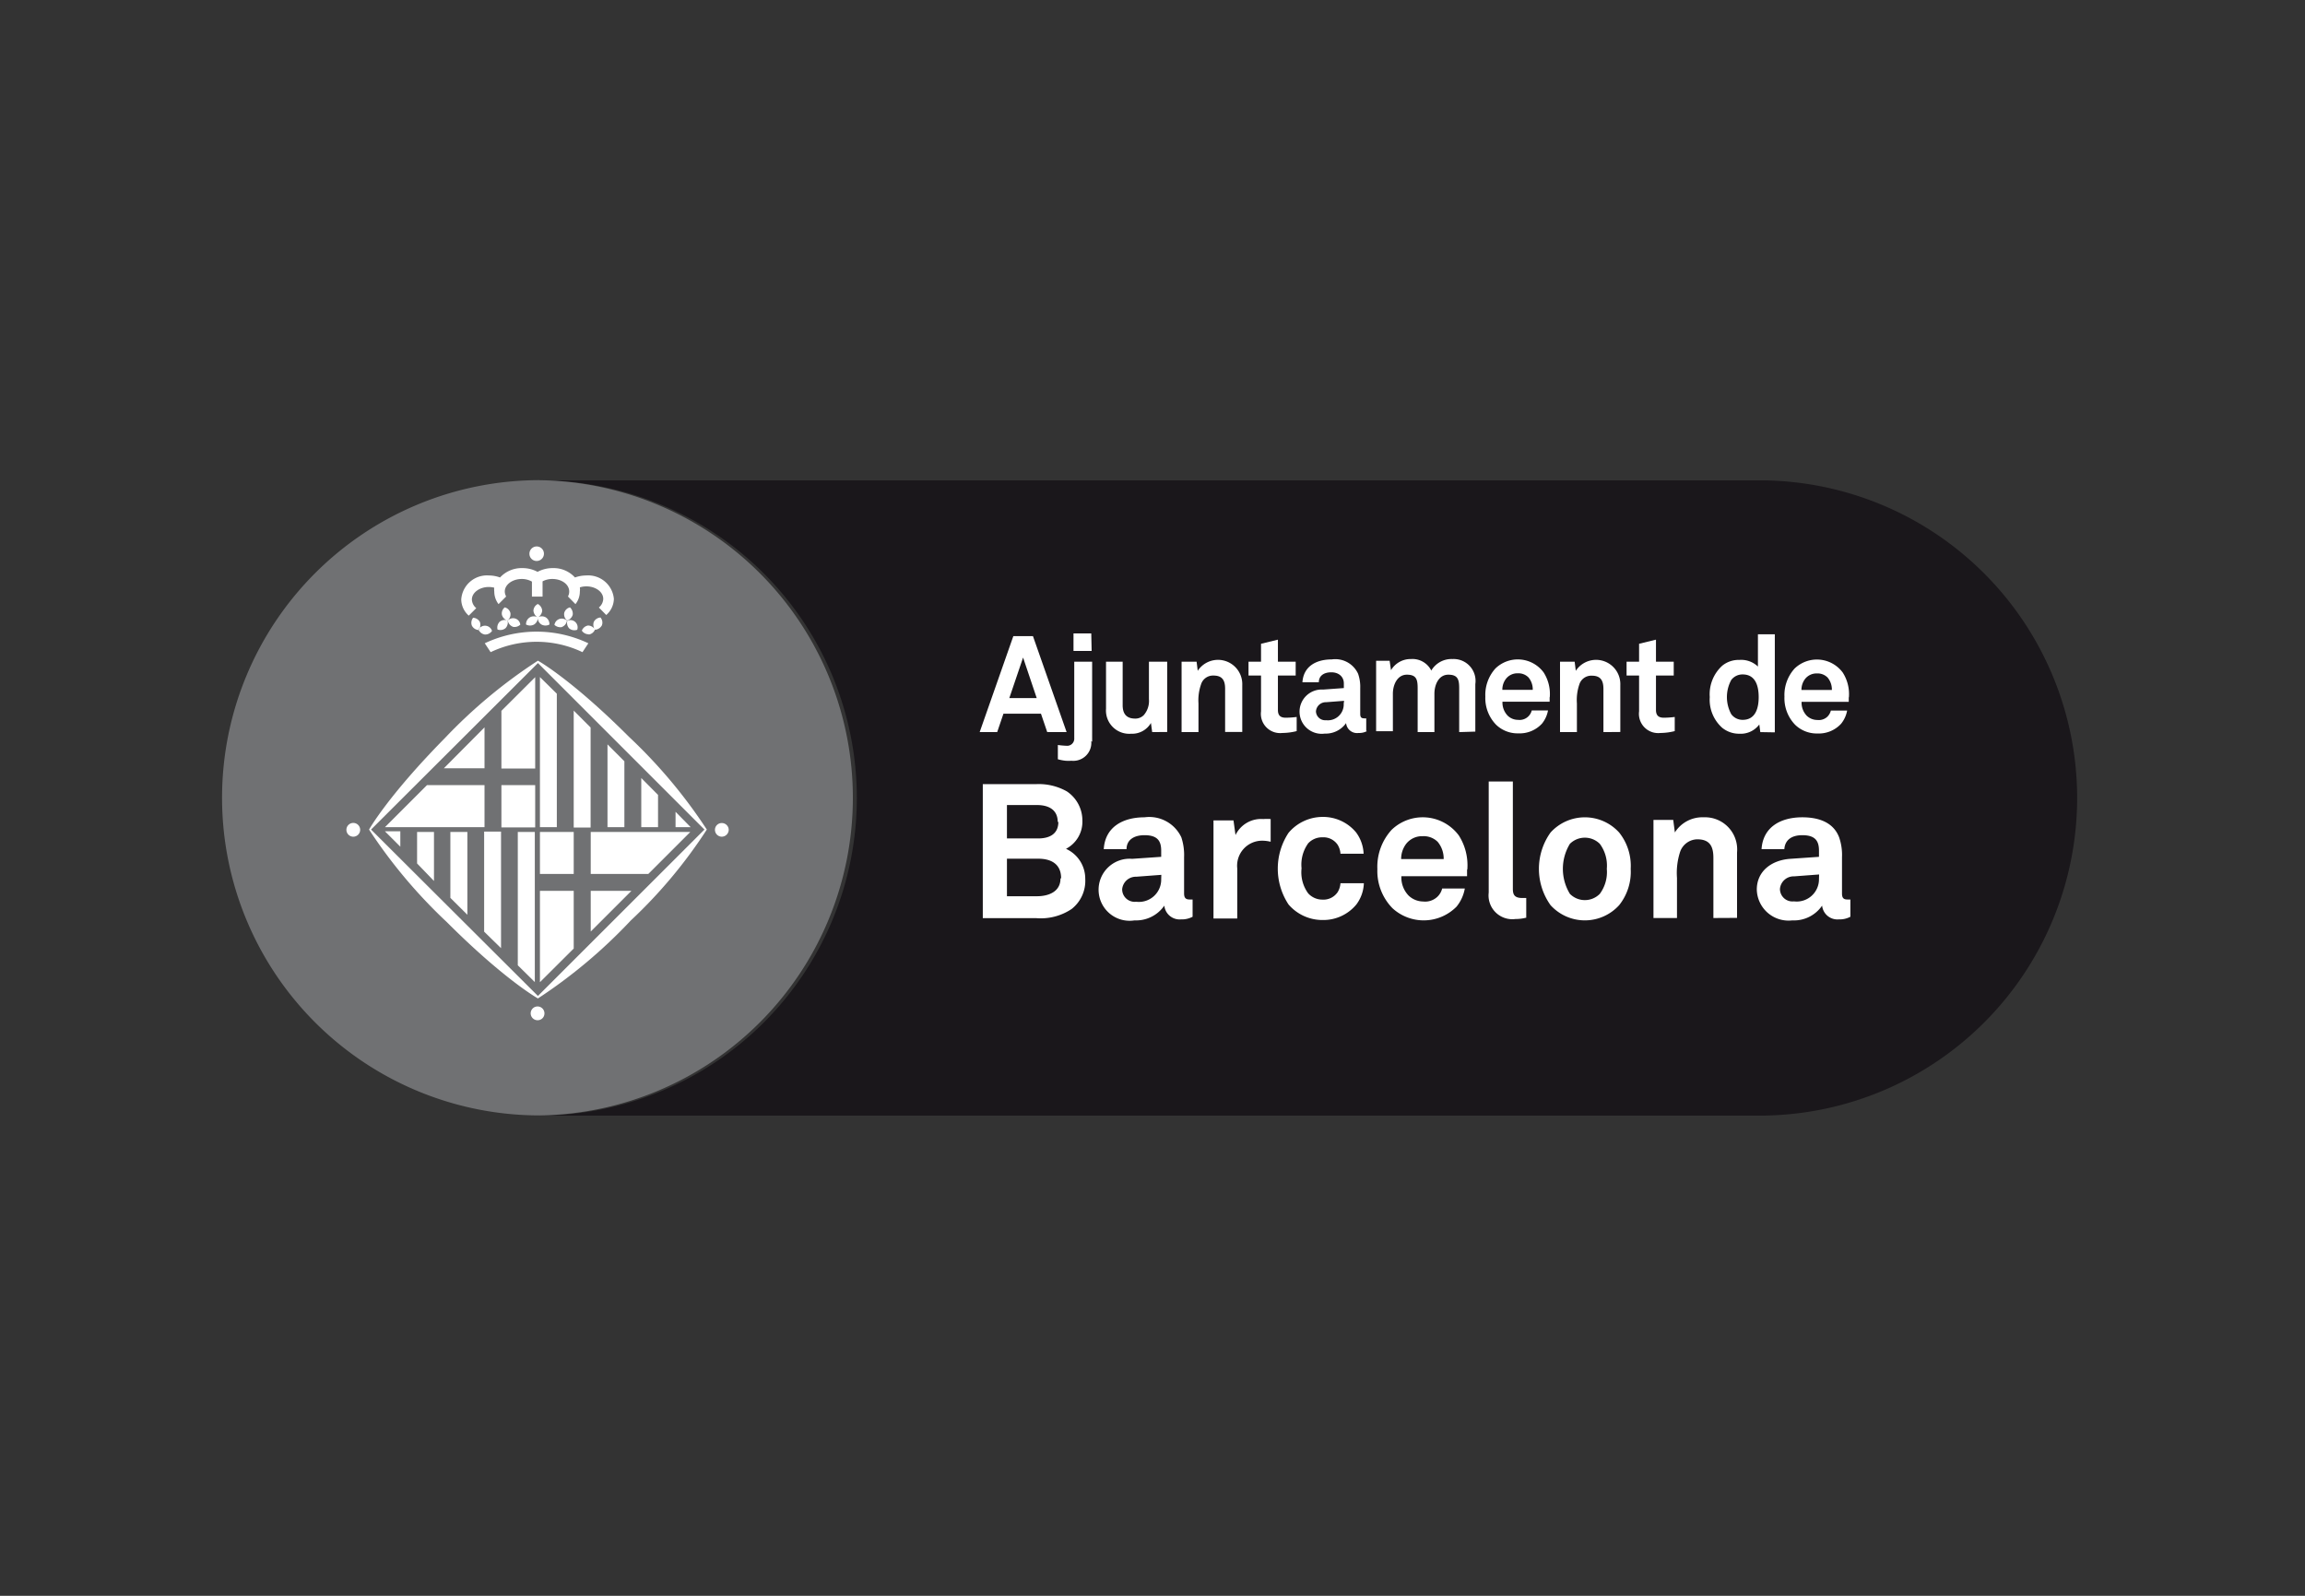 <?xml version="1.0" encoding="UTF-8"?> <svg xmlns="http://www.w3.org/2000/svg" xmlns:xlink="http://www.w3.org/1999/xlink" id="Capa_1" data-name="Capa 1" viewBox="0 0 184.25 127.56"><rect x="0" y="0" width="184.25" height="127.56" fill="#333333" stroke="none"/><defs><style>.cls-1{fill:none;}.cls-2{clip-path:url(#clip-path);}.cls-3{fill:#1a171b;}.cls-4{fill:#707173;}.cls-5{fill:#fff;}</style><clipPath id="clip-path"><rect class="cls-1" x="17.72" y="38.39" width="148.82" height="50.78"></rect></clipPath></defs><title>logo Ajuntament de BCN</title><g class="cls-2"><g class="cls-2"><path class="cls-3" d="M68.49,63.78A25.39,25.39,0,0,0,43.4,38.4h97.75a25.39,25.39,0,0,1,0,50.77h-98A25.39,25.39,0,0,0,68.49,63.78"></path><path class="cls-4" d="M43.1,38.39h.3a25.39,25.39,0,0,1-.26,50.77h0a25.39,25.39,0,0,1,0-50.78"></path><path class="cls-5" d="M43,79.61l13.31-13.3L43,53,29.66,66.31Zm13.5-13.3a38.93,38.93,0,0,1-6.08,7.27A41.15,41.15,0,0,1,43,79.81s-2.67-1.49-7.27-6.09a40.8,40.8,0,0,1-6.23-7.41S31,63.63,35.56,59A41,41,0,0,1,43,52.81s2.67,1.48,7.27,6.08a40.73,40.73,0,0,1,6.23,7.42M43,79.61l13.31-13.3L43,53,29.66,66.31Zm13.5-13.3a38.93,38.93,0,0,1-6.08,7.27A41.15,41.15,0,0,1,43,79.81s-2.67-1.49-7.27-6.09a40.8,40.8,0,0,1-6.23-7.41S31,63.63,35.56,59A41,41,0,0,1,43,52.81s2.67,1.48,7.27,6.08a40.73,40.73,0,0,1,6.23,7.42m-1.29-.19H54V64.89ZM52.6,63.54v2.58H51.26V62.19Zm-2.69-2.69v5.27H48.56V59.5Zm-2.7-2.7v8H45.86V56.8Zm-2.7-2.7V66.12H43.16v-12Zm-13.74,11H32v1.23Zm2.57,2.57V66.5h1.35v3.92ZM36,71.77V66.5h1.36v6.62Zm2.7,2.7v-8h1.35v9.32Zm2.69,2.69V66.5h1.36v12ZM43.16,66.5h2.7v3.36h-2.7Zm2.7,9.32-2.7,2.69v-7.3h2.7Zm-5.78-19,2.7-2.69v7.3h-2.7Zm2.7,9.32h-2.7V62.76h2.7Zm14.37.19a.54.54,0,0,1,.55-.54.55.55,0,0,1,.55.54.56.56,0,0,1-.55.55.55.55,0,0,1-.55-.55m-29.46,0a.55.55,0,0,1,1.1,0,.55.55,0,1,1-1.1,0M42.42,81a.55.55,0,0,1,.55-.55.55.55,0,0,1,.55.55.54.54,0,0,1-.55.55.55.55,0,0,1-.55-.55M39.59,47a1.81,1.81,0,0,0-.51-.08c-.76,0-1.36.46-1.36,1a.93.93,0,0,0,.35.69l-.6.6a1.75,1.75,0,0,1-.6-1.29A2.06,2.06,0,0,1,39.08,46a2.6,2.6,0,0,1,.89.16,2.35,2.35,0,0,1,1.78-.75,2.56,2.56,0,0,1,1.22.3,2.56,2.56,0,0,1,1.22-.3,2.31,2.31,0,0,1,1.77.75,2.66,2.66,0,0,1,.9-.16,2.06,2.06,0,0,1,2.21,1.87,1.76,1.76,0,0,1-.61,1.29l-.59-.6a.93.93,0,0,0,.35-.69c0-.56-.61-1-1.36-1a1.75,1.75,0,0,0-.51.08,1.27,1.27,0,0,1,0,.34,1.61,1.61,0,0,1-.35,1l-.6-.61a.82.82,0,0,0,.1-.4c0-.57-.6-1-1.35-1a1.64,1.64,0,0,0-.78.19v1.22h-.85v-1.2a1.62,1.62,0,0,0-.81-.21c-.75,0-1.36.45-1.36,1a.83.83,0,0,0,.11.4l-.61.61a1.66,1.66,0,0,1-.34-1,1.27,1.27,0,0,1,0-.34m-.76,4.47.47.71a8.53,8.53,0,0,1,7.34,0l.47-.71a9.68,9.68,0,0,0-8.28,0m3.57-7.15a.58.58,0,1,1,.58.57.57.57,0,0,1-.58-.57m-3.56,6.45a.66.66,0,0,1-.51-.4.59.59,0,0,1,1.08.11.66.66,0,0,1-.57.29m-.4-1a.65.65,0,0,0-.54-.34.64.64,0,0,0-.1.63.65.65,0,0,0,.53.35.67.67,0,0,0,.11-.64M41,50.1a.65.65,0,0,1-.41-.5.58.58,0,0,1,1,.33.66.66,0,0,1-.61.17m-.58.12a.64.64,0,0,0,.17-.62.63.63,0,0,0-.63.1.66.66,0,0,0-.17.62.65.65,0,0,0,.63-.1m.4-1.22a.62.62,0,0,0-.45-.45.61.61,0,0,0-.23.59.65.65,0,0,0,.45.46.65.65,0,0,0,.23-.6m6.26,1.72a.63.63,0,0,0,.5-.4A.66.66,0,0,0,47,50a.65.65,0,0,0-.49.41.65.65,0,0,0,.56.29m.4-1a.65.65,0,0,1,.53-.34.62.62,0,0,1,.11.63.69.69,0,0,1-.54.35.66.66,0,0,1-.1-.64m-2.56.42a.65.65,0,0,0,.41-.5.59.59,0,0,0-1,.33.69.69,0,0,0,.62.17m.57.12a.64.64,0,0,1-.16-.62.58.58,0,0,1,.79.72.66.66,0,0,1-.63-.1M45.1,49a.62.62,0,0,1,.46-.45.67.67,0,0,1,.22.59.67.67,0,0,1-.45.46.65.65,0,0,1-.23-.6m-2.41.92a.64.64,0,0,0,.3-.57.64.64,0,0,0-.64,0,.63.63,0,0,0-.3.57.67.67,0,0,0,.64,0m.59,0a.62.62,0,0,1-.29-.57.64.64,0,0,1,.64,0,.65.65,0,0,1,.29.57.67.67,0,0,1-.64,0m-.64-1.11a.63.63,0,0,1,.35-.53.65.65,0,0,1,.35.53.68.68,0,0,1-.35.54.66.66,0,0,1-.35-.54"></path><polygon class="cls-5" points="47.22 74.46 47.22 74.46 47.22 71.21 50.47 71.21 47.22 74.46"></polygon><polygon class="cls-5" points="35.48 61.41 38.73 58.14 38.73 61.41 35.48 61.41"></polygon><polygon class="cls-5" points="47.22 66.5 47.22 68.18 47.22 69.86 49.52 69.86 51.82 69.86 55.18 66.5 47.22 66.5"></polygon><polygon class="cls-5" points="34.13 62.76 30.77 66.12 38.73 66.12 38.73 62.76 34.13 62.76"></polygon><path class="cls-5" d="M145.4,70.25a1.78,1.78,0,0,1-2,1.8,1,1,0,0,1-1.12-1,1.1,1.1,0,0,1,1.13-1l2-.15Zm2.51,3V71.9a1.67,1.67,0,0,1-.24,0c-.31,0-.43-.13-.43-.49V68.52a4.29,4.29,0,0,0-.23-1.59c-.45-1.18-1.6-1.6-2.94-1.6-1.75,0-3.15.79-3.26,2.55h1.82c.05-.72.56-1.12,1.44-1.12,1.07,0,1.33.5,1.33,1.24v.49l-2.31.16c-1.5.11-2.66,1-2.66,2.46a2.54,2.54,0,0,0,2.84,2.46,2.72,2.72,0,0,0,2.38-1.18,1.23,1.23,0,0,0,1.33,1.1,1.83,1.83,0,0,0,.93-.21m-9.06.09V68.14a2.57,2.57,0,0,0-2.66-2.81,2.6,2.6,0,0,0-2.31,1.21l-.13-1h-1.58v7.84h1.88v-3.2a5.46,5.46,0,0,1,.25-2.09,1.48,1.48,0,0,1,1.37-1c1,0,1.29.56,1.29,1.48v4.81Zm-10.41-3.92a2.92,2.92,0,0,1-.56,2,1.68,1.68,0,0,1-2.39,0,3.84,3.84,0,0,1,0-4,1.7,1.7,0,0,1,2.39,0,2.92,2.92,0,0,1,.56,2m1.91,0a4.27,4.27,0,0,0-.92-2.9,3.7,3.7,0,0,0-5.49,0,5,5,0,0,0,0,5.8,3.7,3.7,0,0,0,5.49,0,4.27,4.27,0,0,0,.92-2.9M122,73.36V71.78h-.32c-.65,0-.75-.3-.75-.75V62.47H119v8.88a1.9,1.9,0,0,0,2.14,2.11,3.37,3.37,0,0,0,.83-.1m-6.58-4.69H112a2,2,0,0,1,.41-1.23,1.62,1.62,0,0,1,1.32-.6,1.59,1.59,0,0,1,1.19.45,2.09,2.09,0,0,1,.48,1.38m1.89.84a4.43,4.43,0,0,0-.68-2.73,3.59,3.59,0,0,0-5.37-.45,4.38,4.38,0,0,0-1.14,3.14,4.25,4.25,0,0,0,1.21,3.13,3.69,3.69,0,0,0,5.12-.13,3.15,3.15,0,0,0,.66-1.45h-1.81a1.37,1.37,0,0,1-.38.66,1.43,1.43,0,0,1-1.15.38,1.7,1.7,0,0,1-1.16-.48,2.08,2.08,0,0,1-.57-1.54h5.25c0-.17,0-.53,0-.53M109,70.6h-1.85a1.57,1.57,0,0,1-.23.72,1.37,1.37,0,0,1-1.21.59,1.53,1.53,0,0,1-1.14-.5,2.84,2.84,0,0,1-.53-2,2.91,2.91,0,0,1,.53-2,1.51,1.51,0,0,1,1.14-.48,1.37,1.37,0,0,1,1.21.59,1.53,1.53,0,0,1,.23.72H109a3.07,3.07,0,0,0-.6-1.7,3.42,3.42,0,0,0-2.69-1.24A3.57,3.57,0,0,0,103,66.57a5.2,5.2,0,0,0,0,5.73,3.57,3.57,0,0,0,2.73,1.24,3.42,3.42,0,0,0,2.69-1.24,3,3,0,0,0,.6-1.7m-7.45-3.32V65.47a3.92,3.92,0,0,0-.59,0,2.27,2.27,0,0,0-2.22,1.28l-.16-1.17H97v7.84h1.9v-4a2,2,0,0,1,2-2.22,2.89,2.89,0,0,1,.65.08m-8.73,3a1.78,1.78,0,0,1-2,1.8,1,1,0,0,1-1.12-1,1.1,1.1,0,0,1,1.13-1l2-.15Zm2.51,3V71.9l-.24,0c-.31,0-.44-.13-.44-.49V68.52a4.5,4.5,0,0,0-.22-1.59,2.83,2.83,0,0,0-2.94-1.6c-1.75,0-3.16.79-3.26,2.55h1.82c0-.72.56-1.12,1.44-1.12,1.07,0,1.33.5,1.33,1.24v.49l-2.32.16a2.48,2.48,0,1,0,.19,4.92,2.74,2.74,0,0,0,2.38-1.18,1.23,1.23,0,0,0,1.33,1.1,1.83,1.83,0,0,0,.93-.21M84.77,70.22c0,1.09-1,1.42-1.88,1.42h-2.4v-3H83c1,0,1.82.41,1.82,1.56m-.22-4.51c0,1-.74,1.33-1.62,1.33H80.49V64.35h2.4c.87,0,1.66.33,1.66,1.36m2.2,4.55a2.62,2.62,0,0,0-1.54-2.41,2.44,2.44,0,0,0,1.31-2.26,2.79,2.79,0,0,0-1.24-2.33,4.56,4.56,0,0,0-2.47-.58H78.56V73.39h4.25a4.43,4.43,0,0,0,2.85-.73,2.86,2.86,0,0,0,1.09-2.4"></path><path class="cls-5" d="M146.44,55.15H144a1.41,1.41,0,0,1,.29-.88,1.16,1.16,0,0,1,.94-.44,1.13,1.13,0,0,1,.86.33,1.49,1.49,0,0,1,.34,1m1.36.6a3.2,3.2,0,0,0-.49-2,2.57,2.57,0,0,0-3.85-.32,3.15,3.15,0,0,0-.81,2.25,3.05,3.05,0,0,0,.86,2.25,2.48,2.48,0,0,0,1.78.69,2.42,2.42,0,0,0,1.89-.78,2.34,2.34,0,0,0,.48-1.05h-1.3a1.06,1.06,0,0,1-.27.48,1,1,0,0,1-.82.27,1.22,1.22,0,0,1-.84-.34,1.51,1.51,0,0,1-.41-1.11h3.77c0-.12,0-.38,0-.38m-7.2,0c0,.81-.21,1.82-1.28,1.82a1.12,1.12,0,0,1-.91-.45,2.86,2.86,0,0,1,0-2.74,1.12,1.12,0,0,1,.91-.44c1.07,0,1.28,1,1.28,1.81m1.29,2.82V50.7h-1.35v2.58a1.93,1.93,0,0,0-1.48-.53,2.08,2.08,0,0,0-1.37.46,3.08,3.08,0,0,0-1,2.51,3,3,0,0,0,1,2.46,2.14,2.14,0,0,0,1.37.47,1.85,1.85,0,0,0,1.59-.74l.08.61Zm-8-.07V57.31a7.34,7.34,0,0,1-.87.06c-.43,0-.63-.19-.63-.62V54h1.42V52.89h-1.42V51.13l-1.35.33v1.43h-1V54h1v2.86a1.54,1.54,0,0,0,1.7,1.73,4.83,4.83,0,0,0,1.15-.15m-4.35.07V54.77a1.94,1.94,0,0,0-3.56-1.15l-.09-.73H124.7v5.63h1.35V56.23a3.86,3.86,0,0,1,.19-1.51,1,1,0,0,1,1-.71c.72,0,.93.4.93,1.06v3.45Zm-7-3.37h-2.43a1.41,1.41,0,0,1,.29-.88,1.15,1.15,0,0,1,.94-.44,1.13,1.13,0,0,1,.86.33,1.49,1.49,0,0,1,.34,1m1.36.6a3.2,3.2,0,0,0-.49-2,2.57,2.57,0,0,0-3.85-.32,3.15,3.15,0,0,0-.81,2.25,3.05,3.05,0,0,0,.86,2.25,2.47,2.47,0,0,0,1.78.69,2.42,2.42,0,0,0,1.89-.78,2.34,2.34,0,0,0,.48-1.05h-1.3a1,1,0,0,1-1.1.75,1.18,1.18,0,0,1-.83-.34,1.51,1.51,0,0,1-.41-1.11h3.77c0-.12,0-.38,0-.38m-5.94,2.77v-3.8a1.75,1.75,0,0,0-1.82-2,1.87,1.87,0,0,0-1.7.92,1.68,1.68,0,0,0-1.62-.92,1.82,1.82,0,0,0-1.6.89l-.11-.75H110v5.63h1.34V55.45c0-.71.35-1.52,1.12-1.52s.86.4.86,1.09v3.5h1.34V55.45c0-.71.34-1.52,1.11-1.52s.87.4.87,1.09v3.5Zm-10.52-2.24A1.27,1.27,0,0,1,106,57.57a.74.74,0,0,1-.81-.7.79.79,0,0,1,.81-.74l1.44-.11Zm1.8,2.18v-1a.63.63,0,0,1-.17,0c-.23,0-.31-.1-.31-.36V55a3.16,3.16,0,0,0-.17-1.14,2,2,0,0,0-2.11-1.15c-1.25,0-2.26.56-2.34,1.83h1.31c0-.52.4-.8,1-.8s1,.36,1,.89V55l-1.66.12a1.77,1.77,0,1,0,.13,3.52,2,2,0,0,0,1.71-.84.88.88,0,0,0,1,.79,1.33,1.33,0,0,0,.67-.15m-5.62,0V57.31a7.34,7.34,0,0,1-.87.06c-.44,0-.63-.19-.63-.62V54h1.42V52.89h-1.42V51.13l-1.35.33v1.43h-1V54h1v2.86a1.54,1.54,0,0,0,1.7,1.73,4.83,4.83,0,0,0,1.15-.15m-4.35.07V54.77a1.94,1.94,0,0,0-3.56-1.15l-.09-.73H94.45v5.63H95.8V56.23A3.86,3.86,0,0,1,96,54.72,1,1,0,0,1,97,54c.72,0,.93.4.93,1.06v3.45Zm-6,0V52.89H91.84v3a1.72,1.72,0,0,1-.41,1.27.94.94,0,0,1-.69.28c-.72,0-1-.41-1-1.07V52.89H88.41v3.76a1.86,1.86,0,0,0,2,2A1.74,1.74,0,0,0,92,57.79l.1.73Zm-6,.78V52.89H85.87V59a.57.57,0,0,1-.65.61,6.16,6.16,0,0,1-.66-.06v1.14a3.69,3.69,0,0,0,.62.12,3.86,3.86,0,0,0,.47,0,1.44,1.44,0,0,0,1.58-1.57m0-8.61H85.81v1.4h1.45ZM82.87,55.8H80.68l1.1-3.24Zm2.39,2.72-2.69-7.67H81l-2.69,7.67h1.4l.5-1.47h3l.5,1.47Z"></path></g></g></svg> 
